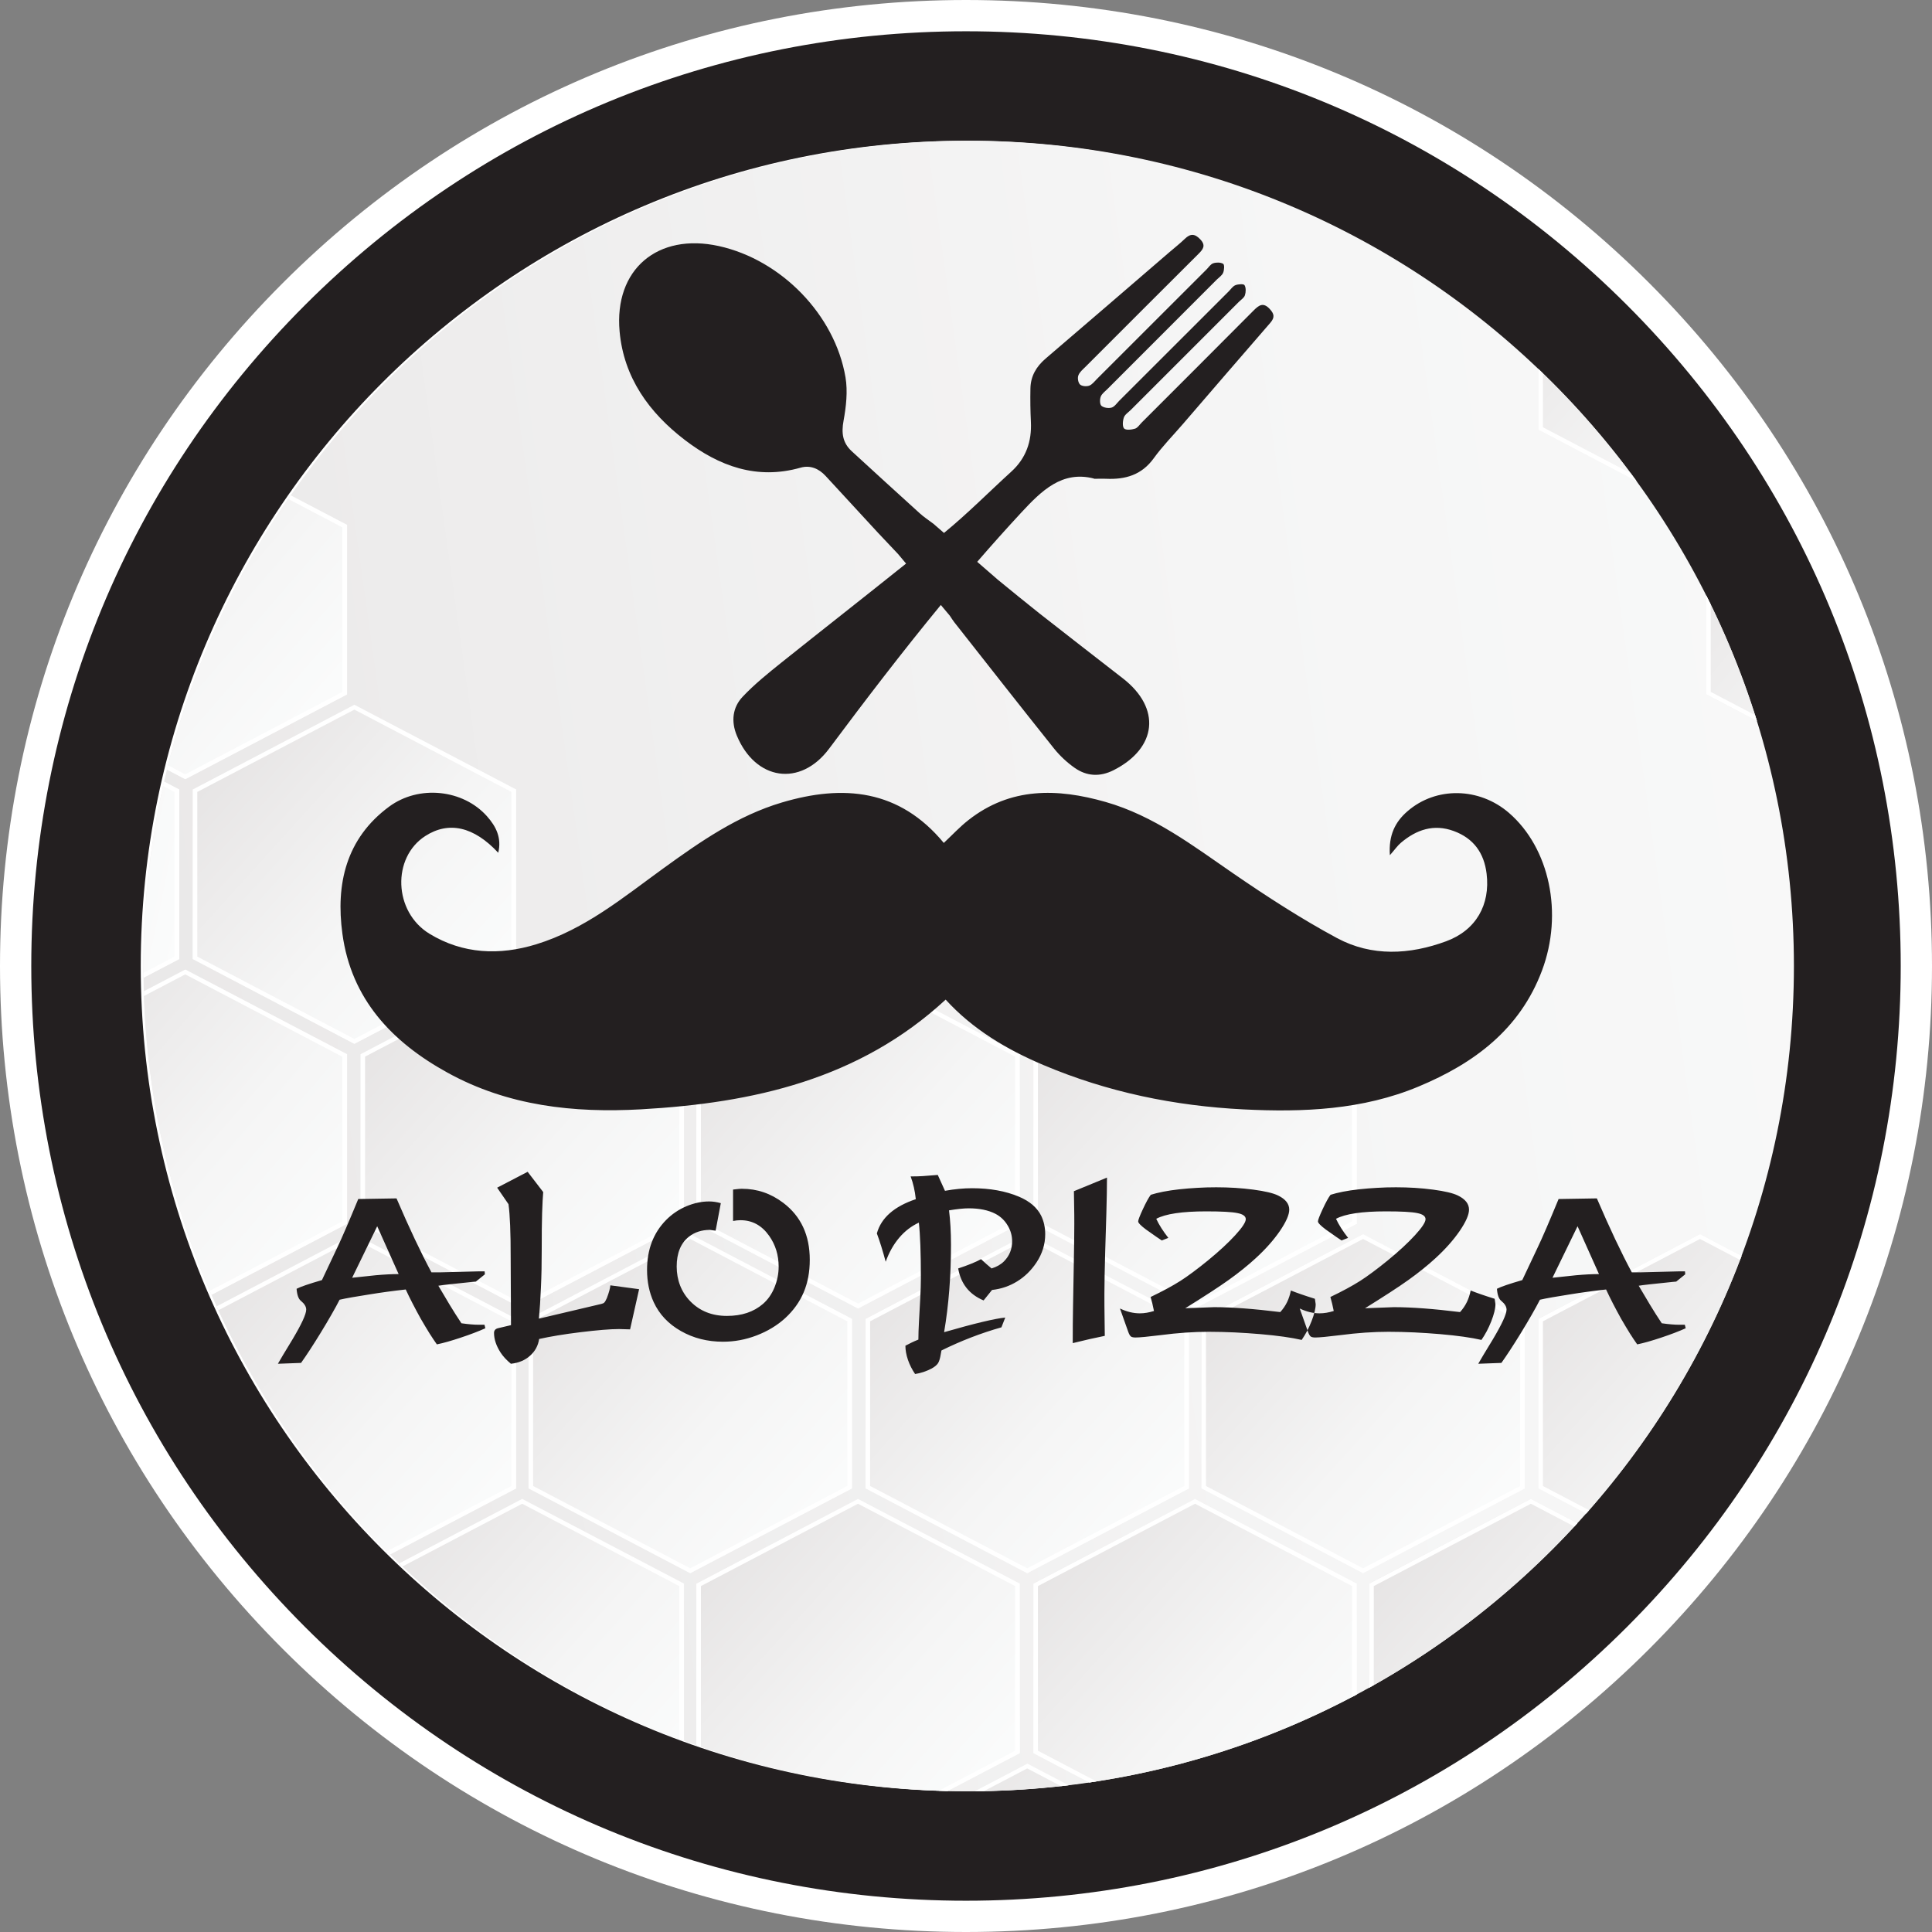 <?xml version="1.0" encoding="utf-8"?>
<svg width="247.08px" height="247.08px" viewBox="0 0 247.08 247.08" version="1.1" xmlns:xlink="http://www.w3.org/1999/xlink" xmlns="http://www.w3.org/2000/svg">
  <rect x="0" y="0" width="247.08" height="247.08" fill="#808080" stroke="none"/>
  <defs>
    <linearGradient gradientUnits="objectBoundingBox" x1="1.294" y1="0.349" x2="-0.285" y2="0.65" id="gradient_1">
      <stop offset="0%" stop-color="#FBFCFC" />
      <stop offset="41%" stop-color="#F5F5F5" />
      <stop offset="96%" stop-color="#E6E4E4" />
      <stop offset="100%" stop-color="#E5E3E3" />
    </linearGradient>
    <linearGradient gradientUnits="objectBoundingBox" x1="0.983" y1="0.857" x2="-0.801" y2="0.002" id="gradient_2">
      <stop offset="0%" stop-color="#FBFCFC" />
      <stop offset="41%" stop-color="#F5F5F5" />
      <stop offset="96%" stop-color="#E6E4E4" />
      <stop offset="100%" stop-color="#E5E3E3" />
    </linearGradient>
    <linearGradient gradientUnits="objectBoundingBox" x1="0.906" y1="0.884" x2="0.047" y2="0.083" id="gradient_3">
      <stop offset="0%" stop-color="#FBFCFC" />
      <stop offset="41%" stop-color="#F5F5F5" />
      <stop offset="96%" stop-color="#E6E4E4" />
      <stop offset="100%" stop-color="#E5E3E3" />
    </linearGradient>
    <linearGradient gradientUnits="objectBoundingBox" x1="0.957" y1="0.828" x2="-0.827" y2="0.014" id="gradient_4">
      <stop offset="0%" stop-color="#FBFCFC" />
      <stop offset="41%" stop-color="#F5F5F5" />
      <stop offset="96%" stop-color="#E6E4E4" />
      <stop offset="100%" stop-color="#E5E3E3" />
    </linearGradient>
    <linearGradient gradientUnits="objectBoundingBox" x1="0.957" y1="0.828" x2="-0.827" y2="0.014" id="gradient_5">
      <stop offset="0%" stop-color="#FBFCFC" />
      <stop offset="41%" stop-color="#F5F5F5" />
      <stop offset="96%" stop-color="#E6E4E4" />
      <stop offset="100%" stop-color="#E5E3E3" />
    </linearGradient>
    <linearGradient gradientUnits="objectBoundingBox" x1="0.906" y1="0.884" x2="0.047" y2="0.083" id="gradient_6">
      <stop offset="0%" stop-color="#FBFCFC" />
      <stop offset="41%" stop-color="#F5F5F5" />
      <stop offset="96%" stop-color="#E6E4E4" />
      <stop offset="100%" stop-color="#E5E3E3" />
    </linearGradient>
    <linearGradient gradientUnits="objectBoundingBox" x1="0.905" y1="0.95" x2="0.065" y2="0.09" id="gradient_7">
      <stop offset="0%" stop-color="#FBFCFC" />
      <stop offset="41%" stop-color="#F5F5F5" />
      <stop offset="96%" stop-color="#E6E4E4" />
      <stop offset="100%" stop-color="#E5E3E3" />
    </linearGradient>
    <linearGradient gradientUnits="objectBoundingBox" x1="0.905" y1="0.95" x2="0.065" y2="0.09" id="gradient_8">
      <stop offset="0%" stop-color="#FBFCFC" />
      <stop offset="41%" stop-color="#F5F5F5" />
      <stop offset="96%" stop-color="#E6E4E4" />
      <stop offset="100%" stop-color="#E5E3E3" />
    </linearGradient>
    <linearGradient gradientUnits="objectBoundingBox" x1="0.905" y1="0.887" x2="0.065" y2="0.084" id="gradient_9">
      <stop offset="0%" stop-color="#FBFCFC" />
      <stop offset="41%" stop-color="#F5F5F5" />
      <stop offset="96%" stop-color="#E6E4E4" />
      <stop offset="100%" stop-color="#E5E3E3" />
    </linearGradient>
    <linearGradient gradientUnits="objectBoundingBox" x1="0.905" y1="0.887" x2="0.065" y2="0.084" id="gradient_10">
      <stop offset="0%" stop-color="#FBFCFC" />
      <stop offset="41%" stop-color="#F5F5F5" />
      <stop offset="96%" stop-color="#E6E4E4" />
      <stop offset="100%" stop-color="#E5E3E3" />
    </linearGradient>
    <linearGradient gradientUnits="objectBoundingBox" x1="0.905" y1="0.887" x2="0.065" y2="0.084" id="gradient_11">
      <stop offset="0%" stop-color="#FBFCFC" />
      <stop offset="41%" stop-color="#F5F5F5" />
      <stop offset="96%" stop-color="#E6E4E4" />
      <stop offset="100%" stop-color="#E5E3E3" />
    </linearGradient>
    <linearGradient gradientUnits="objectBoundingBox" x1="0.905" y1="0.887" x2="0.065" y2="0.084" id="gradient_12">
      <stop offset="0%" stop-color="#FBFCFC" />
      <stop offset="41%" stop-color="#F5F5F5" />
      <stop offset="96%" stop-color="#E6E4E4" />
      <stop offset="100%" stop-color="#E5E3E3" />
    </linearGradient>
    <linearGradient gradientUnits="objectBoundingBox" x1="0.905" y1="0.887" x2="0.065" y2="0.084" id="gradient_13">
      <stop offset="0%" stop-color="#FBFCFC" />
      <stop offset="41%" stop-color="#F5F5F5" />
      <stop offset="96%" stop-color="#E6E4E4" />
      <stop offset="100%" stop-color="#E5E3E3" />
    </linearGradient>
    <linearGradient gradientUnits="objectBoundingBox" x1="0.905" y1="0.887" x2="0.065" y2="0.085" id="gradient_14">
      <stop offset="0%" stop-color="#FBFCFC" />
      <stop offset="41%" stop-color="#F5F5F5" />
      <stop offset="96%" stop-color="#E6E4E4" />
      <stop offset="100%" stop-color="#E5E3E3" />
    </linearGradient>
    <linearGradient gradientUnits="objectBoundingBox" x1="0.905" y1="0.95" x2="0.065" y2="0.09" id="gradient_15">
      <stop offset="0%" stop-color="#FBFCFC" />
      <stop offset="41%" stop-color="#F5F5F5" />
      <stop offset="96%" stop-color="#E6E4E4" />
      <stop offset="100%" stop-color="#E5E3E3" />
    </linearGradient>
    <linearGradient gradientUnits="objectBoundingBox" x1="0.905" y1="0.95" x2="0.065" y2="0.09" id="gradient_16">
      <stop offset="0%" stop-color="#FBFCFC" />
      <stop offset="41%" stop-color="#F5F5F5" />
      <stop offset="96%" stop-color="#E6E4E4" />
      <stop offset="100%" stop-color="#E5E3E3" />
    </linearGradient>
    <linearGradient gradientUnits="objectBoundingBox" x1="0.905" y1="0.887" x2="0.065" y2="0.084" id="gradient_17">
      <stop offset="0%" stop-color="#FBFCFC" />
      <stop offset="41%" stop-color="#F5F5F5" />
      <stop offset="96%" stop-color="#E6E4E4" />
      <stop offset="100%" stop-color="#E5E3E3" />
    </linearGradient>
    <linearGradient gradientUnits="objectBoundingBox" x1="0.905" y1="0.887" x2="0.065" y2="0.084" id="gradient_18">
      <stop offset="0%" stop-color="#FBFCFC" />
      <stop offset="41%" stop-color="#F5F5F5" />
      <stop offset="96%" stop-color="#E6E4E4" />
      <stop offset="100%" stop-color="#E5E3E3" />
    </linearGradient>
    <linearGradient gradientUnits="objectBoundingBox" x1="0.905" y1="0.887" x2="0.065" y2="0.084" id="gradient_19">
      <stop offset="0%" stop-color="#FBFCFC" />
      <stop offset="41%" stop-color="#F5F5F5" />
      <stop offset="96%" stop-color="#E6E4E4" />
      <stop offset="100%" stop-color="#E5E3E3" />
    </linearGradient>
    <linearGradient gradientUnits="objectBoundingBox" x1="0.905" y1="0.887" x2="0.065" y2="0.084" id="gradient_20">
      <stop offset="0%" stop-color="#FBFCFC" />
      <stop offset="41%" stop-color="#F5F5F5" />
      <stop offset="96%" stop-color="#E6E4E4" />
      <stop offset="100%" stop-color="#E5E3E3" />
    </linearGradient>
    <linearGradient gradientUnits="objectBoundingBox" x1="0.905" y1="0.887" x2="0.065" y2="0.084" id="gradient_21">
      <stop offset="0%" stop-color="#FBFCFC" />
      <stop offset="41%" stop-color="#F5F5F5" />
      <stop offset="96%" stop-color="#E6E4E4" />
      <stop offset="100%" stop-color="#E5E3E3" />
    </linearGradient>
    <linearGradient gradientUnits="objectBoundingBox" x1="0.905" y1="0.887" x2="0.065" y2="0.085" id="gradient_22">
      <stop offset="0%" stop-color="#FBFCFC" />
      <stop offset="41%" stop-color="#F5F5F5" />
      <stop offset="96%" stop-color="#E6E4E4" />
      <stop offset="100%" stop-color="#E5E3E3" />
    </linearGradient>
    <linearGradient gradientUnits="objectBoundingBox" x1="0.905" y1="0.95" x2="0.065" y2="0.09" id="gradient_23">
      <stop offset="0%" stop-color="#FBFCFC" />
      <stop offset="41%" stop-color="#F5F5F5" />
      <stop offset="96%" stop-color="#E6E4E4" />
      <stop offset="100%" stop-color="#E5E3E3" />
    </linearGradient>
    <linearGradient gradientUnits="objectBoundingBox" x1="1.816" y1="1.012" x2="-0.035" y2="0.149" id="gradient_24">
      <stop offset="0%" stop-color="#FBFCFC" />
      <stop offset="41%" stop-color="#F5F5F5" />
      <stop offset="96%" stop-color="#E6E4E4" />
      <stop offset="100%" stop-color="#E5E3E3" />
    </linearGradient>
    <linearGradient gradientUnits="objectBoundingBox" x1="0.935" y1="0.89" x2="0.063" y2="0.089" id="gradient_25">
      <stop offset="0%" stop-color="#FBFCFC" />
      <stop offset="41%" stop-color="#F5F5F5" />
      <stop offset="96%" stop-color="#E6E4E4" />
      <stop offset="100%" stop-color="#E5E3E3" />
    </linearGradient>
    <linearGradient gradientUnits="objectBoundingBox" x1="0.935" y1="0.89" x2="0.063" y2="0.089" id="gradient_26">
      <stop offset="0%" stop-color="#FBFCFC" />
      <stop offset="41%" stop-color="#F5F5F5" />
      <stop offset="96%" stop-color="#E6E4E4" />
      <stop offset="100%" stop-color="#E5E3E3" />
    </linearGradient>
    <linearGradient gradientUnits="objectBoundingBox" x1="0.905" y1="0.887" x2="0.065" y2="0.085" id="gradient_27">
      <stop offset="0%" stop-color="#FBFCFC" />
      <stop offset="41%" stop-color="#F5F5F5" />
      <stop offset="96%" stop-color="#E6E4E4" />
      <stop offset="100%" stop-color="#E5E3E3" />
    </linearGradient>
    <linearGradient gradientUnits="objectBoundingBox" x1="1.814" y1="0.971" x2="-0.035" y2="0.143" id="gradient_28">
      <stop offset="0%" stop-color="#FBFCFC" />
      <stop offset="41%" stop-color="#F5F5F5" />
      <stop offset="96%" stop-color="#E6E4E4" />
      <stop offset="100%" stop-color="#E5E3E3" />
    </linearGradient>
    <linearGradient gradientUnits="objectBoundingBox" x1="0.935" y1="0.89" x2="0.063" y2="0.089" id="gradient_29">
      <stop offset="0%" stop-color="#FBFCFC" />
      <stop offset="41%" stop-color="#F5F5F5" />
      <stop offset="96%" stop-color="#E6E4E4" />
      <stop offset="100%" stop-color="#E5E3E3" />
    </linearGradient>
    <path d="M0 105.54C0 47.252 47.252 0 105.54 0C163.828 0 211.08 47.252 211.08 105.54C211.08 163.828 163.828 211.08 105.54 211.08C47.252 211.08 0 163.828 0 105.54Z" id="path_1" />
    <path d="M0 0L216.8 0L216.8 295.13L0 295.13L0 0Z" id="path_2" />
    <clipPath id="clip_1">
      <use xlink:href="#path_1" clip-rule="evenodd" fill-rule="evenodd" />
    </clipPath>
    <clipPath id="clip_2">
      <use xlink:href="#path_2" clip-rule="evenodd" fill-rule="evenodd" />
    </clipPath>
  </defs>
  <g id="Group">
    <path d="M97.224 235.019C35.657 220.488 -2.473 158.798 12.058 97.231C26.589 35.664 88.279 -2.466 149.846 12.065C211.413 26.596 249.543 88.286 235.012 149.853C220.481 211.42 158.791 249.55 97.224 235.019ZM123.54 18C181.83 18 229.08 65.25 229.08 123.54C229.08 181.83 181.83 229.08 123.54 229.08C65.25 229.08 18 181.83 18 123.54C18 65.25 65.25 18 123.54 18M123.54 0C90.54 0 59.52 12.85 36.18 36.18C12.84 59.51 0 90.54 0 123.54C0 156.54 12.85 187.56 36.18 210.9C59.51 234.23 90.54 247.08 123.54 247.08C156.54 247.08 187.56 234.23 210.9 210.9C234.23 187.57 247.08 156.54 247.08 123.54C247.08 90.54 234.23 59.52 210.9 36.18C187.57 12.84 156.54 0 123.54 0L123.54 0L123.54 0Z" id="Group" fill="#FFFFFF" fill-rule="evenodd" stroke="none" />
    <g id="Group" transform="translate(4 4)">
      <path d="M93.683 229.073C33.191 214.795 -4.273 154.182 10.004 93.69C24.282 33.198 84.894 -4.266 145.386 10.011C205.879 24.289 243.343 84.901 229.066 145.393C214.788 205.886 154.175 243.35 93.683 229.073Z" id="Circle" fill="#FFFFFF" fill-rule="evenodd" stroke="none" />
      <path d="M119.54 14C177.83 14 225.08 61.25 225.08 119.54C225.08 177.83 177.83 225.08 119.54 225.08C61.25 225.08 14 177.83 14 119.54C14 61.25 61.25 14 119.54 14M119.54 0C87.61 0 57.59 12.43 35.01 35.01C12.43 57.59 0 87.61 0 119.54C0 151.47 12.43 181.49 35.01 204.07C57.59 226.65 87.61 239.08 119.54 239.08C151.47 239.08 181.49 226.65 204.07 204.07C226.65 181.49 239.08 151.47 239.08 119.54C239.08 87.61 226.65 57.59 204.07 35.01C181.49 12.43 151.47 0 119.54 0L119.54 0L119.54 0Z" id="Shape" fill="#231F20" fill-rule="evenodd" stroke="none" />
    </g>
    <g id="Mask-Group" transform="translate(18.34 18)">
      <path d="M0 105.54C0 47.252 47.252 0 105.54 0C163.828 0 211.08 47.252 211.08 105.54C211.08 163.828 163.828 211.08 105.54 211.08C47.252 211.08 0 163.828 0 105.54Z" id="Circle" fill="none" fill-rule="evenodd" stroke="none" />
      <g clip-path="url(#clip_1)">
        <g id="Group" transform="translate(-2.74 -78.6)">
          <g id="Group">
            <path d="M0 0L216.8 0L216.8 295.13L0 295.13L0 0Z" id="Rectangle" fill="url(#gradient_1)" fill-rule="evenodd" stroke="none" />
            <g id="Mask-Group">
              <path d="M0 0L216.8 0L216.8 295.13L0 295.13L0 0Z" id="Rectangle" fill="none" fill-rule="evenodd" stroke="none" />
              <g clip-path="url(#clip_2)">
                <g id="Group" transform="translate(-29.17 49.18)">
                  <g id="Group">
                    <g id="Group" transform="translate(17.5 0)">
                      <g id="Group" transform="translate(0 237.85)">
                        <path d="M0 39.6L3.76 39.6L18.98 31.62L18.98 9.95L0 0L0 39.6L0 39.6Z" id="Polygon" fill="url(#gradient_2)" fill-rule="evenodd" stroke="none" />
                        <path d="M0.6 0.93L18.39 10.25L18.39 31.31C18.39 31.31 3.6 39.06 3.6 39.06L0.6 39.06L0.6 0.93M0.01 0L0.01 39.6C0.01 39.6 3.76 39.6 3.76 39.6L18.99 31.62L18.99 9.94C18.99 9.94 0.01 0 0.01 0L0.01 0L0.01 0Z" id="Shape" fill="#FFFFFF" fill-rule="evenodd" stroke="none" />
                      </g>
                      <g id="Group" transform="translate(0 203.11)">
                        <path d="M0 33L19.76 43.35L40.45 32.51L40.45 10.83L19.76 0L0 10.35L0 33L0 33Z" id="Polygon" fill="url(#gradient_3)" fill-rule="evenodd" stroke="none" />
                        <path d="M0.6 10.66L19.76 0.62L39.85 11.15L39.85 32.21C39.85 32.21 19.76 42.74 19.76 42.74L0.6 32.7L0.6 10.67M0.01 10.36L0.01 33.01C0.01 33.01 19.77 43.36 19.77 43.36L40.45 32.52L40.45 10.84C40.45 10.84 19.77 0 19.77 0L0.01 10.35L0.01 10.35L0.01 10.36Z" id="Shape" fill="#FFFFFF" fill-rule="evenodd" stroke="none" />
                      </g>
                      <g id="Group" transform="translate(0 170.15)">
                        <path d="M0 41.56L18.98 31.62L18.98 9.94L0 0L0 41.56L0 41.56Z" id="Polygon" fill="url(#gradient_4)" fill-rule="evenodd" stroke="none" />
                        <path d="M0.6 0.93L18.39 10.25L18.39 31.31C18.39 31.31 0.6 40.63 0.6 40.63L0.6 0.93M0.01 1.52588e-05L0.01 41.56C0.01 41.56 18.99 31.62 18.99 31.62L18.99 9.94C18.99 9.94 0.01 0 0.01 0L0.01 0L0.01 1.52588e-05Z" id="Shape" fill="#FFFFFF" fill-rule="evenodd" stroke="none" />
                      </g>
                      <g id="Group" transform="translate(0 135.41)">
                        <path d="M0 33L19.76 43.35L40.45 32.51L40.45 10.83L19.76 0L0 10.35L0 33L0 33Z" id="Polygon" fill="url(#gradient_3)" fill-rule="evenodd" stroke="none" />
                        <path d="M0.6 10.66L19.76 0.62L39.85 11.15L39.85 32.21C39.85 32.21 19.76 42.74 19.76 42.74L0.6 32.7L0.6 10.67M0.01 10.36L0.01 33.01C0.01 33.01 19.77 43.36 19.77 43.36L40.45 32.52L40.45 10.84C40.45 10.84 19.77 0 19.77 0L0.01 10.35L0.01 10.35L0.01 10.36Z" id="Shape" fill="#FFFFFF" fill-rule="evenodd" stroke="none" />
                      </g>
                      <g id="Group" transform="translate(0 102.45)">
                        <path d="M0 41.56L18.98 31.62L18.98 9.94L0 0L0 41.56L0 41.56Z" id="Polygon" fill="url(#gradient_5)" fill-rule="evenodd" stroke="none" />
                        <path d="M0.6 0.93L18.39 10.25L18.39 31.31C18.39 31.31 0.6 40.63 0.6 40.63L0.6 0.93M0.01 0L0.01 41.56C0.01 41.56 18.99 31.62 18.99 31.62L18.99 9.94C18.99 9.94 0.01 0 0.01 0L0.01 0L0.01 0Z" id="Shape" fill="#FFFFFF" fill-rule="evenodd" stroke="none" />
                      </g>
                      <g id="Group" transform="translate(0 67.7)">
                        <path d="M0 33.01L19.76 43.36L40.45 32.52L40.45 10.84L19.76 0L0 10.36L0 33.01L0 33.01Z" id="Polygon" fill="url(#gradient_6)" fill-rule="evenodd" stroke="none" />
                        <path d="M0.6 10.67L19.76 0.63L39.85 11.16L39.85 32.22C39.85 32.22 19.76 42.75 19.76 42.75L0.6 32.71L0.6 10.68M0.01 10.37L0.01 33.02C0.01 33.02 19.77 43.37 19.77 43.37L40.45 32.53L40.45 10.85C40.45 10.85 19.77 0.01 19.77 0.01L0.01 10.36L0.01 10.36L0.01 10.37Z" id="Shape" fill="#FFFFFF" fill-rule="evenodd" stroke="none" />
                      </g>
                      <g id="Group" transform="translate(20.71 236.96)">
                        <path d="M0 10.84L0 32.51L15.23 40.49L26.14 40.49L41.37 32.51L41.37 10.84L20.68 0L0 10.84L0 10.84Z" id="Polygon" fill="url(#gradient_7)" fill-rule="evenodd" stroke="none" />
                        <path d="M0.59 11.15L20.68 0.62L40.77 11.15L40.77 32.21C40.77 32.21 25.98 39.96 25.98 39.96L15.38 39.96C15.38 39.96 0.59 32.21 0.59 32.21L0.59 11.15M0 10.84L0 32.52C0 32.52 15.23 40.5 15.23 40.5L26.15 40.5C26.15 40.5 41.38 32.52 41.38 32.52L41.38 10.84C41.38 10.84 20.7 0 20.7 0L0.02 10.84L0.02 10.84L0 10.84Z" id="Shape" fill="#FFFFFF" fill-rule="evenodd" stroke="none" />
                      </g>
                      <g id="Group" transform="translate(63.66 236.96)">
                        <path d="M0 10.84L0 32.51L15.22 40.49L26.14 40.49L41.37 32.51L41.37 10.84L20.68 0L0 10.84L0 10.84Z" id="Polygon" fill="url(#gradient_8)" fill-rule="evenodd" stroke="none" />
                        <path d="M0.59 11.15L20.68 0.62L40.77 11.15L40.77 32.21C40.77 32.21 25.98 39.96 25.98 39.96L15.38 39.96C15.38 39.96 0.59 32.21 0.59 32.21L0.59 11.15M0 10.84L0 32.52C0 32.52 15.23 40.5 15.23 40.5L26.15 40.5C26.15 40.5 41.38 32.52 41.38 32.52L41.38 10.84C41.38 10.84 20.7 0 20.7 0L0.02 10.84L0.02 10.84L0 10.84Z" id="Shape" fill="#FFFFFF" fill-rule="evenodd" stroke="none" />
                      </g>
                      <g id="Group" transform="translate(42.17 203.11)">
                        <path d="M0 10.83L0 32.51L20.69 43.35L41.37 32.51L41.37 10.83L20.69 0L0 10.83L0 10.83Z" id="Polygon" fill="url(#gradient_9)" fill-rule="evenodd" stroke="none" />
                        <path d="M0.59 11.15L20.68 0.62L40.77 11.15L40.77 32.21C40.77 32.21 20.68 42.74 20.68 42.74L0.59 32.21L0.59 11.15M0 10.84L0 32.52C0 32.52 20.68 43.36 20.68 43.36L41.36 32.52L41.36 10.84C41.36 10.84 20.68 0 20.68 0L0 10.84L0 10.84L0 10.84Z" id="Shape" fill="#FFFFFF" fill-rule="evenodd" stroke="none" />
                      </g>
                      <g id="Group" transform="translate(85.12 203.11)">
                        <path d="M0 10.83L0 32.51L20.69 43.35L41.37 32.51L41.37 10.83L20.69 0L0 10.83L0 10.83Z" id="Polygon" fill="url(#gradient_10)" fill-rule="evenodd" stroke="none" />
                        <path d="M0.59 11.15L20.68 0.62L40.77 11.15L40.77 32.21C40.77 32.21 20.68 42.74 20.68 42.74L0.59 32.21L0.59 11.15M0 10.84L0 32.52C0 32.52 20.68 43.36 20.68 43.36L41.36 32.52L41.36 10.84C41.36 10.84 20.68 0 20.68 0L0 10.84L0 10.84L0 10.84Z" id="Shape" fill="#FFFFFF" fill-rule="evenodd" stroke="none" />
                      </g>
                      <g id="Group" transform="translate(20.71 169.25)">
                        <path d="M0 10.84L0 32.52L20.68 43.36L41.37 32.52L41.37 10.84L20.68 0.01L0 10.84L0 10.84Z" id="Polygon" fill="url(#gradient_11)" fill-rule="evenodd" stroke="none" />
                        <path d="M0.59 11.15L20.68 0.62L40.77 11.15L40.77 32.21C40.77 32.21 20.68 42.74 20.68 42.74L0.59 32.21L0.59 11.15M3.8147e-06 10.84L3.8147e-06 32.52C3.8147e-06 32.52 20.68 43.36 20.68 43.36L41.36 32.52L41.36 10.84C41.36 10.84 20.68 0 20.68 0L0 10.84L0 10.84L3.8147e-06 10.84Z" id="Shape" fill="#FFFFFF" fill-rule="evenodd" stroke="none" />
                      </g>
                      <g id="Group" transform="translate(63.66 169.25)">
                        <path d="M0 10.84L0 32.52L20.68 43.36L41.37 32.52L41.37 10.84L20.68 0.01L0 10.84L0 10.84Z" id="Polygon" fill="url(#gradient_12)" fill-rule="evenodd" stroke="none" />
                        <path d="M0.59 11.15L20.68 0.62L40.77 11.15L40.77 32.21C40.77 32.21 20.68 42.74 20.68 42.74L0.59 32.21L0.59 11.15M0 10.84L0 32.52C0 32.52 20.68 43.36 20.68 43.36L41.36 32.52L41.36 10.84C41.36 10.84 20.68 0 20.68 0L0 10.84L0 10.84L0 10.84Z" id="Shape" fill="#FFFFFF" fill-rule="evenodd" stroke="none" />
                      </g>
                      <g id="Group" transform="translate(42.17 135.4)">
                        <path d="M0 10.84L0 32.52L20.69 43.36L41.37 32.52L41.37 10.84L20.69 0.01L0 10.84L0 10.84Z" id="Polygon" fill="url(#gradient_11)" fill-rule="evenodd" stroke="none" />
                        <path d="M0.59 11.15L20.68 0.62L40.77 11.15L40.77 32.21C40.77 32.21 20.68 42.74 20.68 42.74L0.59 32.21L0.59 11.15M0 10.84L0 32.52C0 32.52 20.68 43.36 20.68 43.36L41.36 32.52L41.36 10.84C41.36 10.84 20.68 0 20.68 0L0 10.84L0 10.84L0 10.84Z" id="Shape" fill="#FFFFFF" fill-rule="evenodd" stroke="none" />
                      </g>
                      <g id="Group" transform="translate(85.12 135.4)">
                        <path d="M0 10.84L0 32.52L20.69 43.36L41.37 32.52L41.37 10.84L20.69 0.01L0 10.84L0 10.84Z" id="Polygon" fill="url(#gradient_13)" fill-rule="evenodd" stroke="none" />
                        <path d="M0.59 11.15L20.68 0.62L40.77 11.15L40.77 32.21C40.77 32.21 20.68 42.74 20.68 42.74L0.59 32.21L0.59 11.15M0 10.84L0 32.52C0 32.52 20.68 43.36 20.68 43.36L41.36 32.52L41.36 10.84C41.36 10.84 20.68 0 20.68 0L0 10.84L0 10.84L0 10.84Z" id="Shape" fill="#FFFFFF" fill-rule="evenodd" stroke="none" />
                      </g>
                      <g id="Group" transform="translate(20.71 101.55)">
                        <path d="M0 10.84L0 32.52L20.68 43.36L41.37 32.52L41.37 10.84L20.68 0L0 10.84L0 10.84Z" id="Polygon" fill="url(#gradient_14)" fill-rule="evenodd" stroke="none" />
                        <path d="M0.59 11.15L20.68 0.62L40.77 11.15L40.77 32.21C40.77 32.21 20.68 42.74 20.68 42.74L0.59 32.21L0.59 11.15M3.8147e-06 10.84L3.8147e-06 32.52C3.8147e-06 32.52 20.68 43.36 20.68 43.36L41.36 32.52L41.36 10.84C41.36 10.84 20.68 0 20.68 0L0 10.84L0 10.84L3.8147e-06 10.84Z" id="Shape" fill="#FFFFFF" fill-rule="evenodd" stroke="none" />
                      </g>
                      <g id="Group" transform="translate(106.75 236.96)">
                        <path d="M0 10.84L0 32.51L15.23 40.49L26.15 40.49L41.37 32.51L41.37 10.84L20.69 0L0 10.84L0 10.84Z" id="Polygon" fill="url(#gradient_15)" fill-rule="evenodd" stroke="none" />
                        <path d="M0.6 11.15L20.69 0.62L40.78 11.15L40.78 32.21C40.78 32.21 25.99 39.96 25.99 39.96L15.39 39.96C15.39 39.96 0.6 32.21 0.6 32.21L0.6 11.15M0.01 10.84L0.01 32.52C0.01 32.52 15.24 40.5 15.24 40.5L26.16 40.5C26.16 40.5 41.39 32.52 41.39 32.52L41.39 10.84C41.39 10.84 20.71 0 20.71 0L0.03 10.84L0.03 10.84L0.01 10.84Z" id="Shape" fill="#FFFFFF" fill-rule="evenodd" stroke="none" />
                      </g>
                      <g id="Group" transform="translate(149.7 236.96)">
                        <path d="M0 10.84L0 32.51L15.23 40.49L26.15 40.49L41.37 32.51L41.37 10.84L20.69 0L0 10.84L0 10.84Z" id="Polygon" fill="url(#gradient_16)" fill-rule="evenodd" stroke="none" />
                        <path d="M0.6 11.15L20.69 0.62L40.78 11.15L40.78 32.21C40.78 32.21 25.99 39.96 25.99 39.96L15.39 39.96C15.39 39.96 0.6 32.21 0.6 32.21L0.6 11.15M0.01 10.84L0.01 32.52C0.01 32.52 15.24 40.5 15.24 40.5L26.16 40.5C26.16 40.5 41.39 32.52 41.39 32.52L41.39 10.84C41.39 10.84 20.71 0 20.71 0L0.03 10.84L0.03 10.84L0.01 10.84Z" id="Shape" fill="#FFFFFF" fill-rule="evenodd" stroke="none" />
                      </g>
                      <g id="Group" transform="translate(128.22 203.11)">
                        <path d="M0 10.83L0 32.51L20.68 43.35L41.37 32.51L41.37 10.83L20.68 0L0 10.83L0 10.83Z" id="Polygon" fill="url(#gradient_17)" fill-rule="evenodd" stroke="none" />
                        <path d="M0.59 11.15L20.68 0.62L40.77 11.15L40.77 32.21C40.77 32.21 20.68 42.74 20.68 42.74L0.59 32.21L0.59 11.15M0 10.84L0 32.52C0 32.52 20.68 43.36 20.68 43.36L41.36 32.52L41.36 10.84C41.36 10.84 20.68 0 20.68 0L1.52588e-05 10.84L1.52588e-05 10.84L0 10.84Z" id="Shape" fill="#FFFFFF" fill-rule="evenodd" stroke="none" />
                      </g>
                      <g id="Group" transform="translate(171.17 203.11)">
                        <path d="M0 10.83L0 32.51L20.68 43.35L41.37 32.51L41.37 10.83L20.68 0L0 10.83L0 10.83Z" id="Polygon" fill="url(#gradient_18)" fill-rule="evenodd" stroke="none" />
                        <path d="M0.59 11.15L20.68 0.62L40.77 11.15L40.77 32.21C40.77 32.21 20.68 42.74 20.68 42.74L0.59 32.21L0.59 11.15M0 10.84L0 32.52C0 32.52 20.68 43.36 20.68 43.36L41.36 32.52L41.36 10.84C41.36 10.84 20.68 0 20.68 0L0 10.84L0 10.84L0 10.84Z" id="Shape" fill="#FFFFFF" fill-rule="evenodd" stroke="none" />
                      </g>
                      <g id="Group" transform="translate(106.75 169.25)">
                        <path d="M0 10.84L0 32.52L20.69 43.36L41.37 32.52L41.37 10.84L20.69 0.01L0 10.84L0 10.84Z" id="Polygon" fill="url(#gradient_19)" fill-rule="evenodd" stroke="none" />
                        <path d="M0.6 11.15L20.69 0.62L40.78 11.15L40.78 32.21C40.78 32.21 20.69 42.74 20.69 42.74L0.6 32.21L0.6 11.15M0.01 10.84L0.01 32.52C0.01 32.52 20.69 43.36 20.69 43.36L41.37 32.52L41.37 10.84C41.37 10.84 20.69 0 20.69 0L0.01 10.84L0.01 10.84L0.01 10.84Z" id="Shape" fill="#FFFFFF" fill-rule="evenodd" stroke="none" />
                      </g>
                      <g id="Group" transform="translate(149.7 169.25)">
                        <path d="M0 10.84L0 32.52L20.69 43.36L41.37 32.52L41.37 10.84L20.69 0.01L0 10.84L0 10.84Z" id="Polygon" fill="url(#gradient_20)" fill-rule="evenodd" stroke="none" />
                        <path d="M0.6 11.15L20.69 0.62L40.78 11.15L40.78 32.21C40.78 32.21 20.69 42.74 20.69 42.74L0.6 32.21L0.6 11.15M0.01 10.84L0.01 32.52C0.01 32.52 20.69 43.36 20.69 43.36L41.37 32.52L41.37 10.84C41.37 10.84 20.69 0 20.69 0L0.01 10.84L0.01 10.84L0.01 10.84Z" id="Shape" fill="#FFFFFF" fill-rule="evenodd" stroke="none" />
                      </g>
                      <g id="Group" transform="translate(128.22 135.4)">
                        <path d="M0 10.84L0 32.52L20.68 43.36L41.37 32.52L41.37 10.84L20.68 0.01L0 10.84L0 10.84Z" id="Polygon" fill="url(#gradient_21)" fill-rule="evenodd" stroke="none" />
                        <path d="M0.59 11.15L20.68 0.62L40.77 11.15L40.77 32.21C40.77 32.21 20.68 42.74 20.68 42.74L0.59 32.21L0.59 11.15M0 10.84L0 32.52C0 32.52 20.68 43.36 20.68 43.36L41.36 32.52L41.36 10.84C41.36 10.84 20.68 0 20.68 0L1.52588e-05 10.84L1.52588e-05 10.84L0 10.84Z" id="Shape" fill="#FFFFFF" fill-rule="evenodd" stroke="none" />
                      </g>
                      <g id="Group" transform="translate(171.17 0)">
                        <path d="M0 10.84L0 32.52L20.68 43.36L41.37 32.52L41.37 10.84L20.68 0L0 10.84L0 10.84Z" id="Polygon" fill="url(#gradient_22)" fill-rule="evenodd" stroke="none" />
                        <path d="M0.59 11.15L20.68 0.62L40.77 11.15L40.77 32.21C40.77 32.21 20.68 42.74 20.68 42.74L0.59 32.21L0.59 11.15M0 10.84L0 32.52C0 32.52 20.68 43.36 20.68 43.36L41.36 32.52L41.36 10.84C41.36 10.84 20.68 0 20.68 0L0 10.84L0 10.84L0 10.84Z" id="Shape" fill="#FFFFFF" fill-rule="evenodd" stroke="none" />
                      </g>
                      <g id="Group" transform="translate(192.8 236.96)">
                        <path d="M0 10.84L0 32.51L15.23 40.49L26.14 40.49L41.37 32.51L41.37 10.84L20.68 0L0 10.84L0 10.84Z" id="Polygon" fill="url(#gradient_23)" fill-rule="evenodd" stroke="none" />
                        <path d="M0.59 11.15L20.68 0.62L40.77 11.15L40.77 32.21C40.77 32.21 25.98 39.96 25.98 39.96L15.38 39.96C15.38 39.96 0.59 32.21 0.59 32.21L0.59 11.15M0 10.84L0 32.52C0 32.52 15.23 40.5 15.23 40.5L26.15 40.5C26.15 40.5 41.38 32.52 41.38 32.52L41.38 10.84C41.38 10.84 20.7 0 20.7 0L0.02 10.84L0.02 10.84L0 10.84Z" id="Shape" fill="#FFFFFF" fill-rule="evenodd" stroke="none" />
                      </g>
                      <g id="Group" transform="translate(235.75 238.21)">
                        <path d="M18.3 0L0 9.59L0 31.26L15.22 39.24L18.3 39.24L18.3 0L18.3 0Z" id="Polygon" fill="url(#gradient_24)" fill-rule="evenodd" stroke="none" />
                        <path d="M0.59 9.9L17.71 0.93L17.71 38.7L15.39 38.7C15.39 38.7 0.6 30.95 0.6 30.95L0.6 9.89M0.01 9.58L0.01 31.26C0.01 31.26 15.24 39.24 15.24 39.24L18.32 39.24C18.32 39.24 18.32 0 18.32 0L0.02 9.59L0.02 9.59L0.01 9.58Z" id="Shape" fill="#FFFFFF" fill-rule="evenodd" stroke="none" />
                      </g>
                      <g id="Group" transform="translate(214.26 203.1)">
                        <path d="M39.79 10.02L20.69 0.01L0 10.84L0 32.52L20.69 43.36L39.79 33.35L39.79 10.02L39.79 10.02Z" id="Polygon" fill="url(#gradient_25)" fill-rule="evenodd" stroke="none" />
                        <path d="M0.59 11.15L20.68 0.62L39.19 10.32L39.19 33.03C39.19 33.03 20.68 42.73 20.68 42.73L0.59 32.2L0.59 11.14M0 10.83L0 32.51C0 32.51 20.68 43.35 20.68 43.35L39.78 33.34L39.78 10.01C39.78 10.01 20.68 0 20.68 0L1.52588e-05 10.84L1.52588e-05 10.84L0 10.83Z" id="Shape" fill="#FFFFFF" fill-rule="evenodd" stroke="none" />
                      </g>
                      <g id="Group" transform="translate(192.8 169.25)">
                        <path d="M0 10.84L0 32.52L20.68 43.36L41.37 32.52L41.37 10.84L20.68 0.01L0 10.84L0 10.84Z" id="Polygon" fill="url(#gradient_21)" fill-rule="evenodd" stroke="none" />
                        <path d="M0.59 11.15L20.68 0.62L40.77 11.15L40.77 32.21C40.77 32.21 20.68 42.74 20.68 42.74L0.59 32.21L0.59 11.15M0 10.84L0 32.52C0 32.52 20.68 43.36 20.68 43.36L41.36 32.52L41.36 10.84C41.36 10.84 20.68 0 20.68 0L0 10.84L0 10.84L0 10.84Z" id="Shape" fill="#FFFFFF" fill-rule="evenodd" stroke="none" />
                      </g>
                      <g id="Group" transform="translate(214.26 67.7)">
                        <path d="M39.79 10.01L20.69 0L0 10.84L0 32.52L20.69 43.36L39.79 33.35L39.79 10.01L39.79 10.01Z" id="Polygon" fill="url(#gradient_26)" fill-rule="evenodd" stroke="none" />
                        <path d="M0.59 11.15L20.68 0.62L39.19 10.32L39.19 33.03C39.19 33.03 20.68 42.73 20.68 42.73L0.59 32.2L0.59 11.14M0 10.83L0 32.51C0 32.51 20.68 43.35 20.68 43.35L39.78 33.34L39.78 10.01C39.78 10.01 20.68 0 20.68 0L1.52588e-05 10.84L1.52588e-05 10.84L0 10.83Z" id="Shape" fill="#FFFFFF" fill-rule="evenodd" stroke="none" />
                      </g>
                      <g id="Group" transform="translate(192.8 33.85)">
                        <path d="M0 10.84L0 32.52L20.68 43.36L41.37 32.52L41.37 10.84L20.68 0L0 10.84L0 10.84Z" id="Polygon" fill="url(#gradient_27)" fill-rule="evenodd" stroke="none" />
                        <path d="M0.59 11.15L20.68 0.62L40.77 11.15L40.77 32.21C40.77 32.21 20.68 42.74 20.68 42.74L0.59 32.21L0.59 11.15M0 10.84L0 32.52C0 32.52 20.68 43.36 20.68 43.36L41.36 32.52L41.36 10.84C41.36 10.84 20.68 0 20.68 0L0 10.84L0 10.84L0 10.84Z" id="Shape" fill="#FFFFFF" fill-rule="evenodd" stroke="none" />
                      </g>
                      <g id="Group" transform="translate(235.75 35.1)">
                        <path d="M18.3 0L0 9.59L0 31.27L18.3 40.86L18.3 0L18.3 0Z" id="Polygon" fill="url(#gradient_28)" fill-rule="evenodd" stroke="none" />
                        <path d="M0.59 9.9L17.71 0.93L17.71 39.92C17.71 39.92 0.59 30.95 0.59 30.95L0.59 9.89M1.52588e-05 9.58L1.52588e-05 31.26C1.52588e-05 31.26 18.3 40.85 18.3 40.85L18.3 0C18.3 0 0 9.59 0 9.59L0 9.59L1.52588e-05 9.58Z" id="Shape" fill="#FFFFFF" fill-rule="evenodd" stroke="none" />
                      </g>
                      <g id="Group" transform="translate(214.26 0)">
                        <path d="M39.79 10.01L20.69 0L0 10.84L0 32.52L20.69 43.36L39.79 33.35L39.79 10.01L39.79 10.01Z" id="Polygon" fill="url(#gradient_29)" fill-rule="evenodd" stroke="none" />
                        <path d="M0.59 11.15L20.68 0.62L39.19 10.32L39.19 33.03C39.19 33.03 20.68 42.73 20.68 42.73L0.59 32.2L0.59 11.15M1.52588e-05 10.84L1.52588e-05 32.52C1.52588e-05 32.52 20.68 43.36 20.68 43.36L39.78 33.35L39.78 10.01C39.78 10.01 20.68 0 20.68 0L0 10.84L0 10.84L1.52588e-05 10.84Z" id="Shape" fill="#FFFFFF" fill-rule="evenodd" stroke="none" />
                      </g>
                    </g>
                  </g>
                </g>
              </g>
            </g>
          </g>
        </g>
      </g>
    </g>
    <path d="M45.84 153.34L50.71 153.26C52.34 157.06 53.83 160.21 55.18 162.72C55.98 162.72 56.71 162.72 57.37 162.69C59.71 162.63 61.02 162.59 61.29 162.59L61.98 162.59C61.98 162.59 62.01 162.97 62.01 162.97L60.86 163.9L60.41 163.94C57.96 164.19 56.51 164.35 56.06 164.43C56.52 165.22 57 166.03 57.51 166.87C57.98 167.64 58.47 168.43 59.01 169.23C59.92 169.36 60.67 169.42 61.23 169.42L61.96 169.42L62.07 169.87C61.22 170.25 60.16 170.66 58.89 171.08C57.72 171.47 56.71 171.76 55.87 171.93C55.6 171.55 55.29 171.09 54.94 170.54C54.6 169.99 54.22 169.36 53.81 168.65C53.45 168.01 53.1 167.34 52.74 166.65C52.43 166.05 52.15 165.47 51.89 164.91C50.33 165.08 48.79 165.29 47.25 165.54C46.49 165.66 45.76 165.78 45.06 165.9C44.36 166.02 43.82 166.13 43.43 166.22C43.15 166.77 42.8 167.41 42.38 168.14C41.96 168.87 41.51 169.64 41.01 170.45C40.03 172.05 39.19 173.33 38.5 174.3L35.54 174.41C35.76 174.01 36.39 172.96 37.42 171.27C38.58 169.32 39.16 168.06 39.16 167.48C39.16 167.11 38.94 166.74 38.49 166.37C38.18 166.13 37.99 165.62 37.93 164.82C38.43 164.56 39.51 164.19 41.17 163.71L43.13 159.56C43.72 158.33 44.62 156.24 45.83 153.31L45.84 153.34ZM45.04 163.41C46.7 163.23 47.71 163.12 48.04 163.09C49.16 162.99 50.13 162.94 50.98 162.94L48.24 156.82L45.04 163.4L45.04 163.41ZM81.73 164.89L80.58 170.01L79.17 169.97C78.03 169.97 76.39 170.11 74.25 170.37C72.11 170.63 70.34 170.93 68.95 171.24C68.82 172.09 68.44 172.8 67.79 173.38C67.15 173.96 66.33 174.3 65.34 174.41C64.75 173.92 64.32 173.44 64.02 172.98C63.46 172.11 63.18 171.27 63.18 170.47C63.18 170.16 63.34 169.96 63.66 169.87L65.35 169.47L65.31 161.03C65.31 159.25 65.29 157.8 65.24 156.7C65.19 155.59 65.13 154.69 65.03 154L63.58 151.89L67.48 149.86L69.47 152.45C69.42 153.01 69.37 153.91 69.33 155.15C69.29 156.39 69.28 157.93 69.28 159.77C69.28 161.61 69.25 163.15 69.18 164.63C69.12 166.12 69.03 167.45 68.92 168.64L76.89 166.76C77.07 166.72 77.21 166.66 77.29 166.57C77.38 166.48 77.48 166.3 77.61 166.01C77.88 165.3 78.03 164.75 78.06 164.38L81.72 164.87L81.73 164.89ZM92.18 153.89L91.52 157.39L90.78 157.29C89.74 157.29 88.84 157.58 88.09 158.17C87.06 158.99 86.54 160.26 86.54 161.97C86.54 163.68 87.12 165.24 88.3 166.44C89.51 167.67 91.06 168.29 92.96 168.29C94.86 168.29 96.39 167.78 97.58 166.75C98.21 166.2 98.7 165.5 99.05 164.64C99.4 163.78 99.58 162.9 99.58 161.99C99.58 160.5 99.17 159.18 98.36 158.04C97.42 156.71 96.2 156.05 94.7 156.05C94.4 156.05 94.08 156.08 93.75 156.15L93.75 152.13C94 152.1 94.21 152.08 94.38 152.06C94.55 152.04 94.72 152.03 94.89 152.03C96.83 152.03 98.59 152.63 100.17 153.83C102.43 155.54 103.56 157.97 103.56 161.11C103.56 164.25 102.51 166.64 100.42 168.57C99.39 169.51 98.16 170.25 96.75 170.79C95.34 171.33 93.91 171.59 92.46 171.59C90.48 171.59 88.69 171.14 87.09 170.23C85.48 169.32 84.32 168.09 83.6 166.53C83.03 165.29 82.75 163.91 82.75 162.41C82.75 159.8 83.56 157.68 85.18 156.03C85.93 155.27 86.79 154.69 87.77 154.27C88.75 153.86 89.72 153.65 90.68 153.65C91.16 153.65 91.65 153.72 92.18 153.87L92.18 153.89ZM113.28 161.4C112.89 159.95 112.51 158.72 112.14 157.74C112.69 155.75 114.35 154.29 117.12 153.36C117.01 152.3 116.79 151.33 116.46 150.45C117.05 150.45 117.56 150.44 117.99 150.41C118.42 150.38 119.06 150.33 119.93 150.26L120.85 152.29C122.08 152.07 123.23 151.96 124.32 151.96C126.6 151.96 128.6 152.32 130.31 153.04C131.68 153.62 132.63 154.43 133.15 155.47C133.5 156.19 133.67 156.98 133.67 157.84C133.67 159.12 133.3 160.33 132.55 161.46C131.88 162.47 131.06 163.27 130.09 163.87C129.12 164.47 128.05 164.84 126.87 164.97L125.79 166.31C123.96 165.54 122.88 164.18 122.54 162.22C123.79 161.81 124.77 161.41 125.46 161.03C125.67 161.23 125.89 161.43 126.12 161.63C126.35 161.83 126.58 162.03 126.81 162.22C127.46 162.02 127.99 161.72 128.4 161.31C129.09 160.61 129.44 159.76 129.44 158.74C129.44 158.03 129.25 157.35 128.86 156.71C128.48 156.07 127.96 155.58 127.32 155.24C126.4 154.76 125.25 154.53 123.88 154.53C123.25 154.53 122.41 154.62 121.37 154.79C121.53 156.08 121.62 157.55 121.62 159.19C121.62 163.19 121.33 166.91 120.74 170.37C124.63 169.25 127.23 168.63 128.56 168.5L128.07 169.75C125.45 170.49 122.89 171.48 120.4 172.71L120.32 173.15C120.23 173.72 120.11 174.11 119.96 174.34C119.81 174.57 119.55 174.79 119.16 175.01C118.46 175.38 117.75 175.61 117.03 175.72C116.65 175.16 116.34 174.56 116.12 173.92C115.9 173.28 115.79 172.67 115.79 172.1C116.05 171.96 116.31 171.83 116.58 171.7C116.85 171.57 117.14 171.44 117.45 171.32C117.45 170.67 117.48 169.87 117.53 168.93C117.58 167.98 117.63 167.02 117.69 166.05C117.74 165.08 117.77 164.21 117.77 163.46C117.77 160.22 117.68 157.86 117.51 156.36C116.56 156.8 115.72 157.44 115 158.29C114.28 159.14 113.7 160.16 113.27 161.36L113.28 161.4ZM137.34 152.34L141.57 150.6C141.57 151.87 141.54 153.4 141.49 155.18C141.4 158.2 141.35 159.84 141.34 160.12C141.28 162.36 141.24 164.14 141.24 165.44C141.24 166.45 141.24 167.45 141.26 168.44C141.28 169.43 141.29 170.24 141.29 170.84L139.37 171.25L137.19 171.77C137.19 170.14 137.2 168.54 137.23 166.97C137.26 165.4 137.29 163.53 137.33 161.37C137.37 159.2 137.39 157.6 137.39 156.57C137.39 155.8 137.39 155.02 137.37 154.24C137.35 153.46 137.34 152.82 137.34 152.33L137.34 152.34ZM149.42 158.31L148.58 158.64C148.36 158.51 147.69 158.04 146.56 157.24C145.89 156.74 145.56 156.39 145.56 156.21C145.56 156.02 145.76 155.5 146.16 154.64C146.56 153.78 146.89 153.17 147.17 152.8C148.08 152.51 149.29 152.27 150.8 152.1C151.57 152.02 152.34 151.95 153.13 151.91C153.91 151.86 154.71 151.84 155.54 151.84C157.2 151.84 158.79 151.94 160.29 152.14C161.79 152.34 162.85 152.59 163.47 152.9C164.41 153.36 164.88 153.96 164.88 154.7C164.88 155.35 164.48 156.26 163.69 157.42C162.89 158.58 161.86 159.75 160.59 160.91C159.6 161.82 158.45 162.75 157.12 163.7C155.89 164.58 154.04 165.78 151.58 167.31L155.28 167.17C157.52 167.17 160.34 167.38 163.73 167.8C164.08 167.42 164.37 167 164.61 166.51C164.82 166.07 164.98 165.58 165.09 165.04C165.76 165.31 166.78 165.67 168.16 166.1L168.26 166.79C168.26 167.34 168.08 168.07 167.73 168.97C167.55 169.43 167.35 169.85 167.15 170.24C166.94 170.63 166.72 171 166.47 171.36C165.16 171.06 163.4 170.81 161.19 170.62C160.15 170.53 159.05 170.46 157.9 170.4C156.75 170.35 155.65 170.32 154.59 170.32C152.67 170.32 150.61 170.46 148.4 170.75C146.79 170.95 145.73 171.05 145.22 171.05C144.95 171.05 144.75 171.01 144.63 170.92C144.51 170.83 144.4 170.63 144.29 170.33L143.23 167.34C144.08 167.75 144.93 167.96 145.77 167.96C146.34 167.96 146.94 167.86 147.58 167.66C147.45 167.01 147.31 166.41 147.15 165.87C148.68 165.14 149.95 164.45 150.96 163.81C151.42 163.52 151.96 163.14 152.58 162.68C153.2 162.22 153.84 161.72 154.5 161.18C155.94 160 157.09 158.93 157.96 157.98C158.87 156.99 159.32 156.3 159.32 155.92C159.32 155.54 158.97 155.28 158.26 155.14C157.55 154.99 156.22 154.92 154.26 154.92C151.18 154.92 149.05 155.24 147.87 155.87C148.22 156.63 148.74 157.45 149.43 158.33L149.42 158.31ZM172.41 158.31L171.57 158.64C171.35 158.51 170.68 158.04 169.55 157.24C168.88 156.74 168.55 156.39 168.55 156.21C168.55 156.02 168.75 155.5 169.15 154.64C169.55 153.78 169.88 153.17 170.16 152.8C171.07 152.51 172.28 152.27 173.79 152.1C174.56 152.02 175.33 151.95 176.12 151.91C176.9 151.86 177.7 151.84 178.53 151.84C180.19 151.84 181.78 151.94 183.28 152.14C184.78 152.34 185.84 152.59 186.46 152.9C187.4 153.36 187.87 153.96 187.87 154.7C187.87 155.35 187.47 156.26 186.68 157.42C185.88 158.58 184.85 159.75 183.58 160.91C182.59 161.82 181.44 162.75 180.11 163.7C178.88 164.58 177.03 165.78 174.57 167.31L178.27 167.17C180.51 167.17 183.33 167.38 186.72 167.8C187.07 167.42 187.36 167 187.6 166.51C187.81 166.07 187.97 165.58 188.08 165.04C188.75 165.31 189.77 165.67 191.15 166.1L191.25 166.79C191.25 167.34 191.07 168.07 190.72 168.97C190.54 169.43 190.34 169.85 190.14 170.24C189.93 170.63 189.71 171 189.46 171.36C188.15 171.06 186.39 170.81 184.18 170.62C183.14 170.53 182.04 170.46 180.89 170.4C179.74 170.35 178.64 170.32 177.58 170.32C175.66 170.32 173.6 170.46 171.39 170.75C169.78 170.95 168.72 171.05 168.21 171.05C167.94 171.05 167.74 171.01 167.62 170.92C167.5 170.83 167.39 170.63 167.28 170.33L166.22 167.34C167.07 167.75 167.92 167.96 168.76 167.96C169.33 167.96 169.93 167.86 170.57 167.66C170.44 167.01 170.3 166.41 170.14 165.87C171.67 165.14 172.94 164.45 173.95 163.81C174.41 163.52 174.95 163.14 175.57 162.68C176.19 162.22 176.83 161.72 177.49 161.18C178.93 160 180.08 158.93 180.95 157.98C181.86 156.99 182.31 156.3 182.31 155.92C182.31 155.54 181.96 155.28 181.25 155.14C180.54 154.99 179.21 154.92 177.25 154.92C174.17 154.92 172.04 155.24 170.86 155.87C171.21 156.63 171.73 157.45 172.42 158.33L172.41 158.31ZM199.35 153.34L204.22 153.26C205.85 157.06 207.34 160.21 208.69 162.72C209.49 162.72 210.22 162.72 210.88 162.69C213.22 162.63 214.53 162.59 214.8 162.59L215.49 162.59C215.49 162.59 215.52 162.97 215.52 162.97L214.37 163.9L213.92 163.94C211.47 164.19 210.02 164.35 209.57 164.43C210.03 165.22 210.51 166.03 211.02 166.87C211.49 167.64 211.98 168.43 212.52 169.23C213.43 169.36 214.18 169.42 214.74 169.42L215.47 169.42L215.58 169.87C214.73 170.25 213.67 170.66 212.4 171.08C211.23 171.47 210.22 171.76 209.38 171.93C209.11 171.55 208.8 171.09 208.45 170.54C208.11 169.99 207.73 169.36 207.32 168.65C206.96 168.01 206.61 167.34 206.25 166.65C205.94 166.05 205.66 165.47 205.4 164.91C203.84 165.08 202.3 165.29 200.76 165.54C200 165.66 199.27 165.78 198.57 165.9C197.87 166.02 197.33 166.13 196.94 166.22C196.66 166.77 196.31 167.41 195.89 168.14C195.47 168.87 195.02 169.64 194.52 170.45C193.54 172.05 192.7 173.33 192.01 174.3L189.05 174.41C189.27 174.01 189.9 172.96 190.93 171.27C192.09 169.32 192.67 168.06 192.67 167.48C192.67 167.11 192.45 166.74 192 166.37C191.69 166.13 191.5 165.62 191.44 164.82C191.94 164.56 193.02 164.19 194.68 163.71L196.64 159.56C197.23 158.33 198.13 156.24 199.34 153.31L199.35 153.34ZM198.55 163.41C200.21 163.23 201.22 163.12 201.55 163.09C202.67 162.99 203.64 162.94 204.49 162.94L201.75 156.82L198.55 163.4L198.55 163.41Z" id="Group" fill="#231F20" fill-rule="evenodd" stroke="none" />
    <path d="M120.96 127.82C109.89 138.06 96.3 141.06 81.99 141.87C73.39 142.35 64.97 141.45 57.23 137.18C50.11 133.26 44.92 127.76 43.79 119.42C42.92 113.06 44.26 107.23 49.75 103.17C53.59 100.33 59.23 100.97 62.27 104.38C63.43 105.68 64.18 107.14 63.72 109.06C60.6 105.7 57.39 104.99 54.4 106.91C50.11 109.66 50.31 116.6 54.93 119.42C59.2 122.02 63.88 122.21 68.59 120.76C74.81 118.85 79.74 114.74 84.88 111.02C89.58 107.62 94.34 104.31 99.99 102.63C107.86 100.29 115.02 100.94 120.7 107.8C121.79 106.78 122.75 105.74 123.85 104.88C129.23 100.65 135.22 100.8 141.39 102.56C147.56 104.32 152.57 108.16 157.76 111.73C162.04 114.67 166.42 117.51 170.99 119.97C175.44 122.36 180.27 122.1 184.94 120.38C188.77 118.97 190.6 115.71 190.12 111.74C189.8 109.08 188.45 107.21 185.92 106.28C183.37 105.34 181.14 106.1 179.16 107.78C178.73 108.14 178.41 108.62 177.75 109.37C177.57 106.84 178.41 105.12 180 103.75C183.66 100.57 189.19 100.68 192.98 103.96C198.17 108.45 199.95 116.82 197.2 124.13C194.38 131.64 188.53 135.99 181.43 138.95C174.25 141.95 166.67 142.26 159.06 141.88C150.22 141.44 141.62 139.67 133.43 136.2C128.73 134.21 124.39 131.63 120.94 127.84L120.96 127.82Z" id="Shape" fill="#231F20" stroke="none" />
    <path d="M130.62 65.54C133.2 62.76 135.83 60.15 139.9 61.2L139.91 61.23C140.153 61.23 140.367 61.227 140.563 61.225C140.905 61.221 141.19 61.217 141.47 61.23C143.91 61.34 146 60.75 147.54 58.62C148.66 57.07 150.02 55.69 151.27 54.24C155 49.92 158.72 45.58 162.47 41.27C163.05 40.59 162.96 40.14 162.39 39.52C161.56 38.62 161.01 39.02 160.33 39.7C155.57 44.49 150.79 49.26 146.02 54.03C145.74 54.31 145.49 54.72 145.16 54.82C144.71 54.96 144 55.04 143.76 54.8C143.52 54.54 143.58 53.82 143.73 53.39C143.86 53.01 144.31 52.73 144.62 52.42L158.42 38.62C158.7 38.34 159.1 38.1 159.21 37.76C159.34 37.36 159.36 36.8 159.16 36.47C159.06 36.29 158.36 36.33 158 36.47C157.66 36.6 157.42 36.98 157.14 37.26C152.47 41.92 147.8 46.59 143.13 51.26C142.82 51.58 142.53 52.02 142.15 52.13C141.76 52.24 141.16 52.15 140.86 51.9C140.64 51.71 140.64 51.07 140.77 50.73C140.92 50.34 141.33 50.05 141.64 49.74C146.3 45.07 150.97 40.4 155.64 35.73C155.92 35.46 156.3 35.21 156.43 34.87C156.57 34.53 156.61 33.85 156.43 33.74C156.1 33.54 155.55 33.54 155.16 33.67C154.82 33.78 154.58 34.18 154.3 34.46C149.63 39.12 144.96 43.79 140.29 48.46C139.98 48.77 139.68 49.18 139.3 49.32C138.95 49.45 138.36 49.4 138.12 49.17C137.88 48.94 137.78 48.34 137.91 48.01C138.07 47.58 138.49 47.24 138.84 46.89C143.65 42.08 148.45 37.27 153.27 32.47C153.85 31.89 154.25 31.4 153.51 30.62C152.82 29.88 152.25 29.84 151.53 30.54C150.89 31.16 150.19 31.7 149.52 32.28C144.26 36.81 139 41.35 133.72 45.86C132.52 46.89 131.81 48.11 131.78 49.68C131.75 51.11 131.77 52.54 131.84 53.96C131.96 56.47 131.21 58.61 129.33 60.32C126.461 62.929 123.723 65.708 120.724 68.157L119.45 67.05L119.45 67.05L119.45 67.04C118.71 66.48 118.13 66.11 117.63 65.65C114.72 63.01 111.81 60.36 108.92 57.7C107.76 56.63 107.59 55.38 107.88 53.81C108.21 52 108.43 50.05 108.13 48.26C106.77 40.24 99.9 33.23 91.94 31.47C84.11 29.74 78.52 34.44 79.24 42.39C79.77 48.29 83.02 52.78 87.6 56.28C91.96 59.61 96.78 61.4 102.38 59.81C103.61 59.46 104.71 59.92 105.58 60.86C107.81 63.28 110.04 65.71 112.28 68.13C113.11 69.02 113.95 69.9 114.84 70.84L114.84 70.84L115.876 72.075C110.583 76.315 105.238 80.496 99.94 84.73C98.22 86.11 96.49 87.5 94.98 89.1C93.68 90.47 93.48 92.26 94.23 94.07C96.61 99.81 102.35 100.68 106.03 95.75C110.674 89.529 115.388 83.362 120.32 77.369L121.47 78.74L121.47 78.74L121.47 78.74C121.7 79.08 121.85 79.33 122.03 79.56C126.29 84.97 130.54 90.4 134.84 95.78C135.57 96.68 136.46 97.51 137.41 98.18C138.97 99.29 140.68 99.38 142.43 98.49C147.99 95.66 148.51 90.58 143.62 86.77C140.05 83.99 136.47 81.23 132.91 78.43C131.143 77.034 129.402 75.599 127.587 74.119L124.974 71.849C126.819 69.716 128.699 67.611 130.62 65.54ZM119.166 67.284L119.388 67.101C119.313 67.162 119.239 67.223 119.166 67.284Z" id="Group" fill="#231F20" fill-rule="evenodd" stroke="none" />
  </g>
</svg>